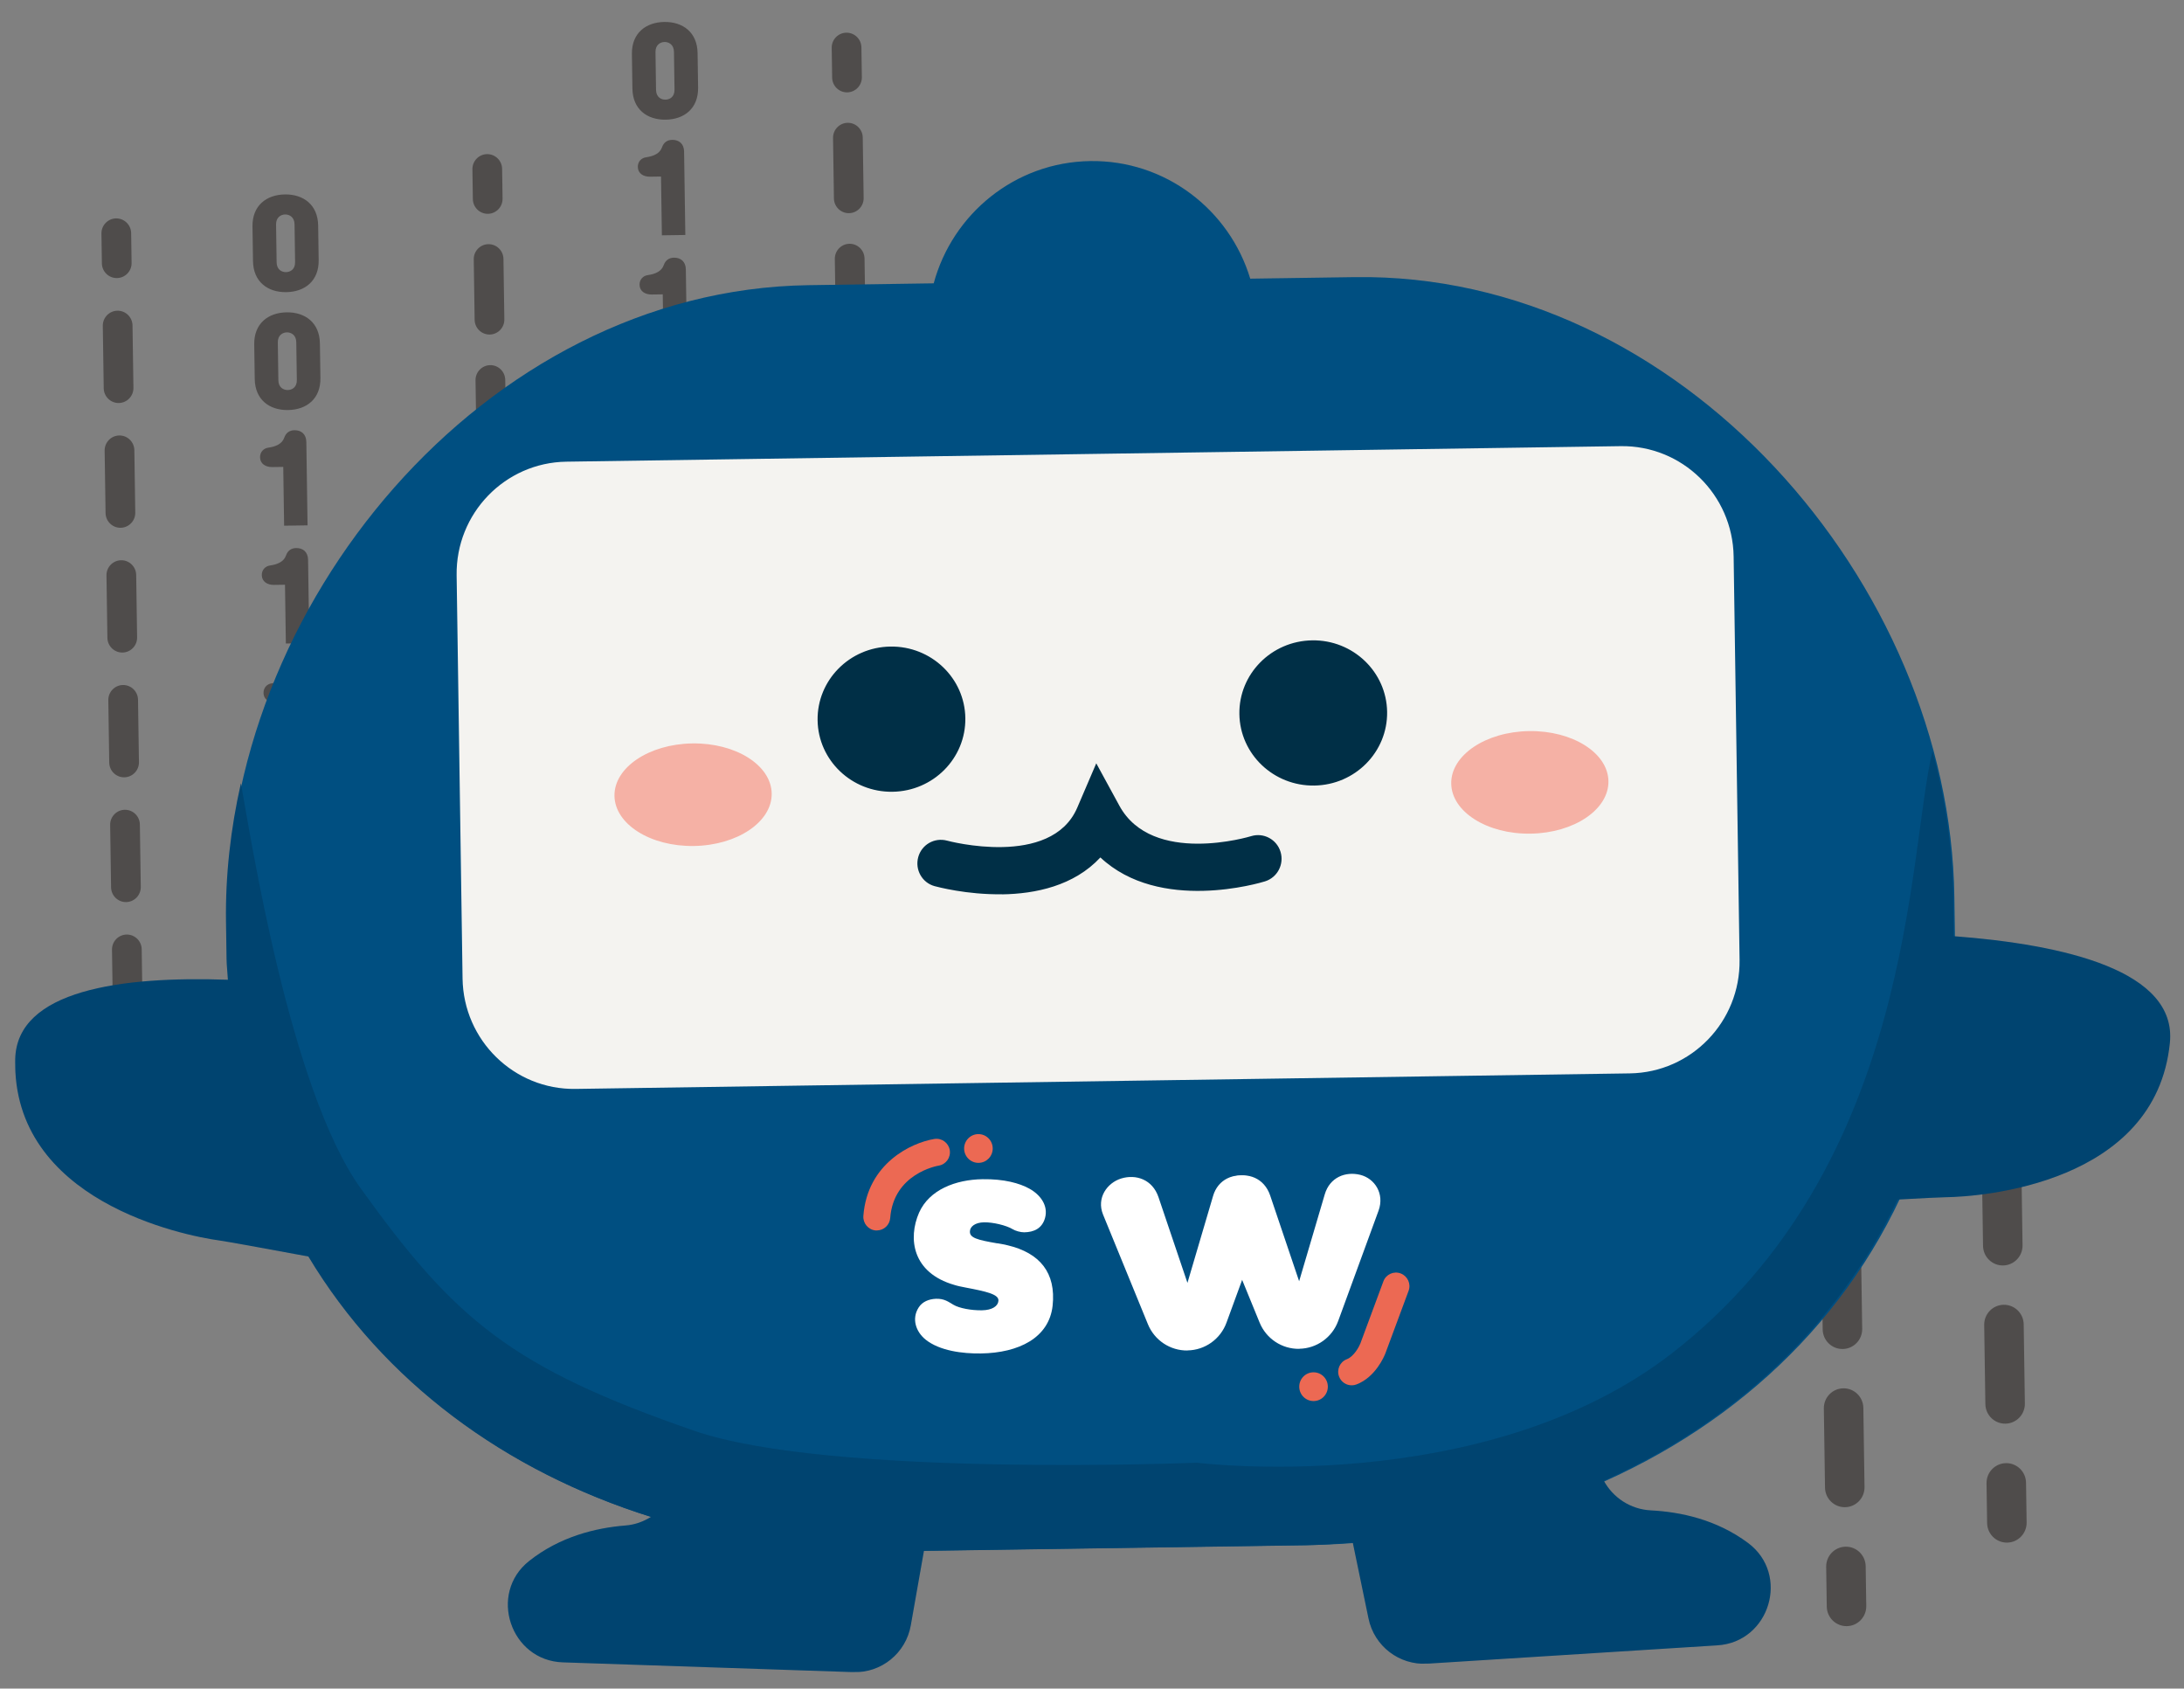 <svg width="304" height="235" viewBox="0 0 304 235" fill="none" xmlns="http://www.w3.org/2000/svg">
<rect x="0" y="0" width="304" height="235" fill="#808080" stroke="none"/>
<g clip-path="url(#clip0_413_12319)">
<path d="M256.172 165.708C254.652 165.73 253.404 164.512 253.382 162.984L253.3 157.454C253.278 155.926 254.489 154.672 256.009 154.649C257.529 154.627 258.777 155.845 258.799 157.373L258.881 162.903C258.903 164.431 257.692 165.686 256.172 165.708Z" fill="#4F4C4B"/>
<path d="M256.821 209.752C255.301 209.774 254.054 208.556 254.031 207.028L253.869 196.014C253.846 194.486 255.058 193.231 256.578 193.209C258.098 193.186 259.345 194.405 259.368 195.933L259.53 206.947C259.553 208.475 258.341 209.73 256.821 209.752ZM256.497 187.736C254.977 187.758 253.729 186.54 253.707 185.011L253.545 173.998C253.522 172.469 254.733 171.215 256.253 171.192C257.773 171.17 259.021 172.388 259.043 173.917L259.206 184.93C259.228 186.459 258.017 187.713 256.497 187.736Z" fill="#4F4C4B"/>
<path d="M257.065 226.306C255.545 226.329 254.297 225.111 254.275 223.582L254.193 218.053C254.171 216.524 255.382 215.27 256.902 215.248C258.422 215.225 259.669 216.443 259.692 217.972L259.773 223.501C259.796 225.03 258.585 226.284 257.065 226.306Z" fill="#4F4C4B"/>
<path d="M278.492 154.082C276.972 154.104 275.725 152.886 275.702 151.358L275.621 145.828C275.598 144.3 276.809 143.046 278.329 143.023C279.85 143.001 281.097 144.219 281.12 145.747L281.201 151.277C281.224 152.805 280.012 154.06 278.492 154.082Z" fill="#4F4C4B"/>
<path d="M279.142 198.126C277.622 198.148 276.374 196.93 276.351 195.402L276.189 184.388C276.167 182.86 277.378 181.605 278.898 181.583C280.418 181.56 281.666 182.779 281.688 184.307L281.85 195.321C281.873 196.849 280.662 198.104 279.142 198.126ZM278.817 176.11C277.297 176.132 276.05 174.914 276.027 173.385L275.865 162.372C275.842 160.843 277.054 159.589 278.574 159.566C280.094 159.544 281.341 160.762 281.364 162.291L281.526 173.304C281.549 174.833 280.337 176.087 278.817 176.11Z" fill="#4F4C4B"/>
<path d="M279.385 214.68C277.865 214.703 276.617 213.485 276.595 211.956L276.513 206.427C276.491 204.898 277.702 203.644 279.222 203.622C280.742 203.599 281.99 204.817 282.012 206.346L282.094 211.875C282.116 213.404 280.905 214.658 279.385 214.68Z" fill="#4F4C4B"/>
<path d="M88.028 12.328L87.957 7.518C87.915 4.63 89.882 3.094 92.464 3.056C95.046 3.018 97.057 4.495 97.1 7.383L97.171 12.193C97.213 15.093 95.246 16.617 92.664 16.655C90.082 16.693 88.071 15.227 88.028 12.328ZM93.888 12.466L93.811 7.207C93.796 6.195 93.075 5.835 92.505 5.843C91.935 5.852 91.225 6.222 91.24 7.245L91.317 12.504C91.333 13.55 92.053 13.876 92.623 13.868C93.193 13.859 93.903 13.523 93.888 12.466Z" fill="#4F4C4B"/>
<path d="M93.566 19.463C94.516 19.449 95.206 20.012 95.222 21.091L95.393 32.701L92.13 32.749L92.009 24.567L90.478 24.59C89.561 24.603 88.794 24.142 88.781 23.232C88.77 22.479 89.288 21.977 89.935 21.889C90.972 21.738 91.85 21.366 92.15 20.496C92.386 19.818 92.884 19.473 93.566 19.463Z" fill="#4F4C4B"/>
<path d="M93.808 35.86C94.758 35.846 95.448 36.409 95.464 37.488L95.635 49.098L92.372 49.146L92.251 40.964L90.72 40.986C89.804 41 89.037 40.539 89.023 39.629C89.012 38.876 89.53 38.374 90.177 38.285C91.215 38.135 92.092 37.763 92.392 36.893C92.629 36.215 93.126 35.87 93.808 35.86Z" fill="#4F4C4B"/>
<path d="M88.753 61.53L88.682 56.72C88.639 53.832 90.607 52.297 93.188 52.259C95.77 52.221 97.782 53.697 97.824 56.586L97.895 61.396C97.938 64.295 95.971 65.819 93.389 65.857C90.807 65.895 88.796 64.43 88.753 61.53ZM94.613 61.669L94.535 56.409C94.52 55.398 93.799 55.037 93.23 55.046C92.659 55.054 91.949 55.424 91.965 56.447L92.042 61.707C92.057 62.752 92.778 63.078 93.348 63.07C93.918 63.062 94.628 62.725 94.613 61.669Z" fill="#4F4C4B"/>
<path d="M88.995 77.927L88.924 73.117C88.882 70.229 90.849 68.694 93.431 68.656C96.012 68.618 98.024 70.094 98.067 72.983L98.137 77.793C98.18 80.692 96.213 82.216 93.631 82.254C91.049 82.293 89.038 80.827 88.995 77.927ZM94.855 78.066L94.777 72.806C94.762 71.795 94.042 71.435 93.472 71.443C92.902 71.451 92.192 71.822 92.207 72.844L92.284 78.104C92.3 79.149 93.02 79.476 93.59 79.467C94.16 79.459 94.87 79.123 94.855 78.066Z" fill="#4F4C4B"/>
<path d="M94.533 85.063C95.483 85.049 96.173 85.612 96.189 86.691L96.36 98.3L93.096 98.348L92.976 90.167L91.445 90.189C90.528 90.203 89.761 89.742 89.748 88.832C89.737 88.079 90.255 87.576 90.902 87.488C91.939 87.338 92.817 86.965 93.117 86.095C93.353 85.417 93.851 85.073 94.533 85.063Z" fill="#4F4C4B"/>
<path d="M94.773 101.46C95.723 101.446 96.413 102.009 96.429 103.088L96.6 114.697L93.337 114.745L93.216 106.564L91.685 106.586C90.768 106.6 90.001 106.139 89.988 105.228C89.977 104.476 90.495 103.973 91.142 103.885C92.18 103.735 93.057 103.362 93.357 102.492C93.593 101.814 94.091 101.47 94.773 101.46Z" fill="#4F4C4B"/>
<path d="M89.72 127.13L89.649 122.32C89.606 119.432 91.573 117.896 94.155 117.858C96.737 117.82 98.749 119.297 98.791 122.185L98.862 126.995C98.905 129.895 96.937 131.419 94.356 131.457C91.774 131.495 89.762 130.029 89.72 127.13ZM95.579 127.268L95.502 122.009C95.487 120.997 94.766 120.637 94.196 120.645C93.626 120.654 92.916 121.024 92.931 122.047L93.009 127.306C93.024 128.351 93.744 128.678 94.314 128.67C94.884 128.661 95.595 128.325 95.579 127.268Z" fill="#4F4C4B"/>
<path d="M95.257 134.265C96.207 134.251 96.898 134.814 96.913 135.893L97.085 147.503L93.821 147.551L93.701 139.369L92.169 139.392C91.253 139.405 90.486 138.944 90.472 138.034C90.461 137.281 90.979 136.779 91.626 136.69C92.664 136.54 93.541 136.168 93.842 135.298C94.078 134.62 94.576 134.275 95.257 134.265Z" fill="#4F4C4B"/>
<path d="M95.5 150.674C96.45 150.66 97.14 151.223 97.156 152.302L97.327 163.911L94.063 163.959L93.943 155.777L92.412 155.8C91.495 155.814 90.728 155.353 90.715 154.442C90.704 153.689 91.222 153.187 91.869 153.099C92.906 152.949 93.784 152.576 94.084 151.706C94.32 151.028 94.818 150.684 95.5 150.674Z" fill="#4F4C4B"/>
<path d="M35.216 36.33L35.145 31.52C35.102 28.631 37.069 27.096 39.651 27.058C42.233 27.02 44.245 28.497 44.287 31.385L44.358 36.195C44.401 39.095 42.433 40.619 39.852 40.657C37.27 40.695 35.258 39.229 35.216 36.33ZM41.075 36.468L40.998 31.209C40.983 30.197 40.262 29.837 39.692 29.845C39.122 29.854 38.412 30.224 38.427 31.247L38.505 36.506C38.52 37.551 39.24 37.878 39.81 37.87C40.38 37.861 41.091 37.525 41.075 36.468Z" fill="#4F4C4B"/>
<path d="M35.458 52.738L35.387 47.928C35.344 45.04 37.312 43.505 39.894 43.467C42.475 43.429 44.487 44.905 44.529 47.794L44.6 52.604C44.643 55.503 42.676 57.027 40.094 57.065C37.512 57.103 35.501 55.638 35.458 52.738ZM41.318 52.877L41.24 47.617C41.225 46.606 40.505 46.245 39.934 46.254C39.364 46.262 38.654 46.632 38.67 47.655L38.747 52.915C38.763 53.96 39.483 54.286 40.053 54.278C40.623 54.27 41.333 53.933 41.318 52.877Z" fill="#4F4C4B"/>
<path d="M40.984 59.873C41.934 59.859 42.624 60.423 42.64 61.502L42.811 73.111L39.547 73.159L39.427 64.977L37.896 65C36.979 65.013 36.212 64.553 36.199 63.642C36.188 62.889 36.706 62.387 37.353 62.299C38.39 62.149 39.268 61.776 39.568 60.906C39.804 60.228 40.302 59.884 40.984 59.873Z" fill="#4F4C4B"/>
<path d="M41.226 76.27C42.176 76.257 42.866 76.82 42.882 77.899L43.053 89.508L39.79 89.556L39.669 81.374L38.138 81.397C37.221 81.41 36.455 80.95 36.441 80.039C36.43 79.286 36.948 78.784 37.595 78.696C38.633 78.546 39.51 78.173 39.81 77.303C40.046 76.625 40.544 76.281 41.226 76.27Z" fill="#4F4C4B"/>
<path d="M41.466 92.668C42.416 92.654 43.107 93.217 43.123 94.296L43.294 105.905L40.03 105.953L39.909 97.772L38.378 97.794C37.462 97.808 36.695 97.347 36.681 96.436C36.67 95.683 37.188 95.181 37.835 95.093C38.873 94.943 39.751 94.57 40.051 93.7C40.287 93.022 40.785 92.678 41.466 92.668Z" fill="#4F4C4B"/>
<path d="M36.423 118.338L36.352 113.528C36.309 110.639 38.276 109.104 40.858 109.066C43.44 109.028 45.452 110.505 45.494 113.393L45.565 118.203C45.608 121.103 43.64 122.627 41.059 122.665C38.477 122.703 36.465 121.237 36.423 118.338ZM42.282 118.476L42.205 113.217C42.19 112.205 41.469 111.845 40.899 111.853C40.329 111.862 39.619 112.232 39.634 113.254L39.712 118.514C39.727 119.559 40.448 119.886 41.018 119.877C41.588 119.869 42.298 119.533 42.282 118.476Z" fill="#4F4C4B"/>
<path d="M36.665 134.735L36.594 129.925C36.551 127.036 38.519 125.501 41.1 125.463C43.682 125.425 45.694 126.902 45.736 129.79L45.807 134.6C45.85 137.5 43.883 139.024 41.301 139.062C38.719 139.1 36.708 137.634 36.665 134.735ZM42.525 134.873L42.447 129.614C42.432 128.602 41.712 128.242 41.142 128.25C40.572 128.259 39.862 128.629 39.877 129.652L39.954 134.911C39.969 135.956 40.69 136.283 41.26 136.275C41.83 136.266 42.54 135.93 42.525 134.873Z" fill="#4F4C4B"/>
<path d="M16.28 38.699C15.14 38.716 14.198 37.797 14.182 36.651L14.12 32.504C14.104 31.357 15.018 30.411 16.157 30.394C17.297 30.377 18.239 31.297 18.256 32.443L18.317 36.59C18.334 37.736 17.42 38.683 16.28 38.699Z" fill="#4F4C4B"/>
<path d="M18.071 160.267C16.931 160.284 15.989 159.365 15.972 158.218L15.844 149.531C15.828 148.385 16.741 147.438 17.881 147.421C19.021 147.405 19.963 148.324 19.98 149.47L20.108 158.158C20.125 159.304 19.211 160.25 18.071 160.267ZM17.815 142.904C16.675 142.92 15.733 142.001 15.717 140.855L15.589 132.167C15.572 131.021 16.486 130.075 17.626 130.058C18.766 130.041 19.707 130.96 19.724 132.107L19.852 140.794C19.869 141.94 18.955 142.887 17.815 142.904ZM17.559 125.54C16.419 125.557 15.478 124.638 15.461 123.491L15.333 114.804C15.316 113.657 16.23 112.711 17.37 112.694C18.51 112.677 19.451 113.597 19.468 114.743L19.596 123.43C19.613 124.577 18.699 125.523 17.559 125.54ZM17.303 108.176C16.163 108.193 15.222 107.274 15.205 106.128L15.077 97.44C15.06 96.294 15.974 95.347 17.114 95.331C18.254 95.314 19.196 96.233 19.212 97.379L19.34 106.067C19.357 107.213 18.443 108.16 17.303 108.176ZM17.048 90.813C15.908 90.829 14.966 89.91 14.949 88.764L14.821 80.077C14.805 78.93 15.719 77.984 16.858 77.967C17.998 77.95 18.94 78.869 18.957 80.016L19.085 88.703C19.102 89.85 18.188 90.796 17.048 90.813ZM16.792 73.449C15.652 73.466 14.71 72.547 14.694 71.4L14.566 62.713C14.549 61.567 15.463 60.62 16.603 60.603C17.743 60.587 18.684 61.506 18.701 62.652L18.829 71.34C18.846 72.486 17.932 73.432 16.792 73.449ZM16.536 56.086C15.396 56.102 14.455 55.183 14.438 54.037L14.31 45.349C14.293 44.203 15.207 43.257 16.347 43.24C17.487 43.223 18.428 44.142 18.445 45.288L18.573 53.976C18.59 55.122 17.676 56.069 16.536 56.086Z" fill="#4F4C4B"/>
<path d="M67.917 29.756C66.776 29.772 65.835 28.853 65.818 27.707L65.757 23.56C65.74 22.413 66.654 21.467 67.794 21.45C68.934 21.433 69.876 22.353 69.892 23.499L69.954 27.646C69.971 28.792 69.057 29.739 67.917 29.756Z" fill="#4F4C4B"/>
<path d="M70.397 198.076C69.257 198.093 68.315 197.173 68.299 196.027L68.174 187.609C68.158 186.463 69.072 185.517 70.212 185.5C71.352 185.483 72.293 186.402 72.31 187.548L72.434 195.966C72.451 197.113 71.537 198.059 70.397 198.076ZM70.149 181.24C69.009 181.257 68.067 180.338 68.05 179.192L67.927 170.774C67.91 169.628 68.824 168.681 69.964 168.664C71.104 168.648 72.045 169.567 72.062 170.713L72.186 179.131C72.203 180.277 71.289 181.224 70.149 181.24ZM69.901 164.405C68.761 164.422 67.819 163.503 67.802 162.356L67.679 153.939C67.662 152.792 68.576 151.846 69.716 151.829C70.856 151.812 71.797 152.731 71.814 153.878L71.938 162.295C71.955 163.442 71.041 164.388 69.901 164.405ZM69.653 147.57C68.513 147.586 67.571 146.667 67.555 145.521L67.431 137.103C67.414 135.957 68.328 135.01 69.468 134.994C70.608 134.977 71.549 135.896 71.566 137.042L71.69 145.46C71.707 146.606 70.793 147.553 69.653 147.57ZM69.405 130.734C68.265 130.751 67.323 129.832 67.307 128.686L67.183 120.268C67.166 119.121 68.08 118.175 69.22 118.158C70.36 118.141 71.301 119.061 71.318 120.207L71.442 128.625C71.459 129.771 70.545 130.717 69.405 130.734ZM69.157 113.899C68.017 113.916 67.076 112.996 67.059 111.85L66.935 103.432C66.918 102.286 67.832 101.34 68.972 101.323C70.112 101.306 71.053 102.225 71.07 103.372L71.194 111.789C71.211 112.936 70.297 113.882 69.157 113.899ZM68.909 97.063C67.769 97.08 66.828 96.161 66.811 95.015L66.687 86.597C66.67 85.451 67.584 84.504 68.724 84.487C69.864 84.471 70.805 85.39 70.822 86.536L70.946 94.954C70.963 96.1 70.049 97.047 68.909 97.063ZM68.661 80.228C67.521 80.245 66.58 79.326 66.563 78.179L66.439 69.762C66.422 68.615 67.336 67.669 68.476 67.652C69.616 67.635 70.557 68.554 70.574 69.701L70.698 78.118C70.715 79.265 69.801 80.211 68.661 80.228ZM68.413 63.393C67.273 63.409 66.332 62.49 66.315 61.344L66.191 52.926C66.174 51.78 67.088 50.833 68.228 50.817C69.368 50.8 70.309 51.719 70.326 52.865L70.45 61.283C70.467 62.429 69.553 63.376 68.413 63.393ZM68.165 46.557C67.025 46.574 66.084 45.655 66.067 44.508L65.943 36.091C65.926 34.944 66.84 33.998 67.98 33.981C69.12 33.965 70.061 34.884 70.078 36.03L70.202 44.448C70.219 45.594 69.305 46.54 68.165 46.557Z" fill="#4F4C4B"/>
<path d="M117.928 12.854C116.788 12.871 115.847 11.952 115.83 10.806L115.769 6.658C115.752 5.512 116.666 4.566 117.806 4.549C118.946 4.532 119.887 5.451 119.904 6.598L119.965 10.745C119.982 11.891 119.068 12.837 117.928 12.854Z" fill="#4F4C4B"/>
<path d="M120.408 181.186C119.268 181.202 118.327 180.283 118.31 179.137L118.186 170.719C118.169 169.573 119.083 168.626 120.223 168.61C121.363 168.593 122.305 169.512 122.322 170.658L122.446 179.076C122.462 180.222 121.548 181.169 120.408 181.186ZM120.161 164.35C119.021 164.367 118.079 163.448 118.062 162.302L117.938 153.884C117.921 152.737 118.835 151.791 119.975 151.774C121.115 151.757 122.057 152.677 122.074 153.823L122.198 162.241C122.214 163.387 121.301 164.333 120.161 164.35ZM119.913 147.515C118.773 147.532 117.831 146.612 117.814 145.466L117.69 137.048C117.673 135.902 118.587 134.956 119.727 134.939C120.867 134.922 121.809 135.841 121.826 136.988L121.95 145.405C121.966 146.552 121.053 147.498 119.913 147.515ZM119.665 130.679C118.525 130.696 117.583 129.777 117.566 128.631L117.442 120.213C117.425 119.067 118.339 118.12 119.479 118.103C120.619 118.087 121.561 119.006 121.578 120.152L121.702 128.57C121.718 129.716 120.805 130.663 119.665 130.679ZM119.417 113.844C118.277 113.861 117.335 112.942 117.318 111.795L117.194 103.378C117.177 102.231 118.091 101.285 119.231 101.268C120.371 101.251 121.313 102.17 121.33 103.317L121.454 111.734C121.471 112.881 120.557 113.827 119.417 113.844ZM119.169 97.009C118.029 97.025 117.087 96.106 117.07 94.96L116.946 86.542C116.929 85.396 117.843 84.45 118.983 84.433C120.123 84.416 121.065 85.335 121.082 86.481L121.206 94.899C121.223 96.045 120.309 96.992 119.169 97.009ZM118.921 80.173C117.781 80.19 116.839 79.271 116.822 78.125L116.698 69.707C116.681 68.561 117.595 67.614 118.735 67.597C119.875 67.581 120.817 68.5 120.834 69.646L120.958 78.064C120.975 79.21 120.061 80.156 118.921 80.173ZM118.673 63.338C117.533 63.355 116.591 62.435 116.574 61.289L116.45 52.871C116.434 51.725 117.347 50.779 118.487 50.762C119.627 50.745 120.569 51.664 120.586 52.811L120.71 61.228C120.727 62.375 119.813 63.321 118.673 63.338ZM118.425 46.502C117.285 46.519 116.343 45.6 116.326 44.454L116.202 36.036C116.186 34.89 117.099 33.943 118.239 33.926C119.379 33.91 120.321 34.829 120.338 35.975L120.462 44.393C120.479 45.539 119.565 46.486 118.425 46.502ZM118.177 29.667C117.037 29.684 116.095 28.765 116.078 27.618L115.954 19.201C115.938 18.054 116.851 17.108 117.991 17.091C119.131 17.074 120.073 17.994 120.09 19.14L120.214 27.558C120.231 28.704 119.317 29.65 118.177 29.667Z" fill="#4F4C4B"/>
<path d="M120.592 193.75C119.452 193.767 118.511 192.848 118.494 191.702L118.433 187.555C118.416 186.408 119.33 185.462 120.47 185.445C121.61 185.428 122.551 186.347 122.568 187.494L122.629 191.641C122.646 192.787 121.732 193.734 120.592 193.75Z" fill="#4F4C4B"/>
<path d="M188.544 38.568L174.025 38.782C171.134 29.191 162.212 22.263 151.75 22.417C141.289 22.571 132.586 29.759 129.967 39.431L112.521 39.688C67.323 40.353 30.983 84.571 31.627 128.289L31.703 133.436C32.458 184.729 74.122 216.613 124.461 215.872L181.819 215.027C232.159 214.286 272.866 181.188 272.11 129.895L272.034 124.748C271.39 81.019 233.764 37.902 188.566 38.568L188.544 38.568Z" fill="#005387"/>
<path d="M271.925 130.269C271.923 130.146 271.944 130.022 271.942 129.898L271.866 124.751C271.766 117.951 270.772 111.165 268.986 104.559C265.529 118.763 266.426 162.196 232.737 188.322C206.564 208.615 166.581 203.561 166.581 203.561C166.581 203.561 115.524 205.651 96.635 199.117C71.141 190.297 63.363 183.69 50.215 165.392C40.297 151.577 34.822 116.034 33.533 109.005C32.095 115.355 31.363 121.83 31.459 128.303L31.535 133.45C31.549 134.439 31.675 135.37 31.723 136.348C16.869 135.836 2.332 137.792 2.116 147.406C1.658 167.152 25.54 171.949 30.502 172.629C31.577 172.782 36.262 173.623 42.921 174.863C53.373 192.279 70.291 204.743 90.608 211.099C89.567 211.755 88.366 212.2 87.048 212.298C82.939 212.628 77.938 213.837 73.65 217.239C67.926 221.774 71.048 231.103 78.341 231.345L118.773 232.705C122.687 232.838 126.101 230.057 126.781 226.18L128.608 215.833L181.64 215.052C183.887 215.019 186.086 214.841 188.298 214.684L190.488 225.241C191.282 229.096 194.776 231.765 198.685 231.528L239.059 228.977C246.341 228.522 249.188 219.116 243.333 214.739C238.947 211.465 233.912 210.404 229.795 210.195C226.931 210.046 224.514 208.407 223.239 206.065C241.341 197.918 255.81 184.497 264.126 166.94C267.644 166.742 270.046 166.628 270.772 166.617C275.78 166.555 300.068 164.769 302.036 145.125C303.04 135.094 287.437 131.457 271.914 130.281L271.925 130.269Z" fill="#004776"/>
<g opacity="0.05">
<path d="M188.544 38.568L174.025 38.782C171.134 29.191 162.212 22.263 151.75 22.417C141.289 22.571 132.586 29.759 129.967 39.431L112.521 39.688C67.323 40.353 30.983 84.571 31.627 128.289L31.703 133.436C32.458 184.729 74.122 216.613 124.461 215.872L181.819 215.027C232.159 214.286 272.866 181.188 272.11 129.895L272.034 124.748C271.39 81.019 233.764 37.902 188.566 38.568L188.544 38.568Z" fill="#040000"/>
<path d="M271.925 130.269C271.923 130.146 271.944 130.022 271.942 129.898L271.866 124.751C271.766 117.951 270.772 111.165 268.986 104.559C265.529 118.763 266.426 162.196 232.737 188.322C206.564 208.615 166.581 203.561 166.581 203.561C166.581 203.561 115.524 205.651 96.635 199.117C71.141 190.297 63.363 183.69 50.215 165.392C40.297 151.577 34.822 116.034 33.533 109.005C32.095 115.355 31.363 121.83 31.459 128.303L31.535 133.45C31.549 134.439 31.675 135.37 31.723 136.348C16.869 135.836 2.332 137.792 2.116 147.406C1.658 167.152 25.54 171.949 30.502 172.629C31.577 172.782 36.262 173.623 42.921 174.863C53.373 192.279 70.291 204.743 90.608 211.099C89.567 211.755 88.366 212.2 87.048 212.298C82.939 212.628 77.938 213.837 73.65 217.239C67.926 221.774 71.048 231.103 78.341 231.345L118.773 232.705C122.687 232.838 126.101 230.057 126.781 226.18L128.608 215.833L181.64 215.052C183.887 215.019 186.086 214.841 188.298 214.684L190.488 225.241C191.282 229.096 194.776 231.765 198.685 231.528L239.059 228.977C246.341 228.522 249.188 219.116 243.333 214.739C238.947 211.465 233.912 210.404 229.795 210.195C226.931 210.046 224.514 208.407 223.239 206.065C241.341 197.918 255.81 184.497 264.126 166.94C267.644 166.742 270.046 166.628 270.772 166.617C275.78 166.555 300.068 164.769 302.036 145.125C303.04 135.094 287.437 131.457 271.914 130.281L271.925 130.269Z" fill="#040000"/>
</g>
<path d="M225.58 62.089L78.832 64.251C70.27 64.377 63.433 71.458 63.56 80.067L64.386 136.181C64.513 144.79 71.556 151.667 80.118 151.541L226.866 149.379C235.427 149.253 242.265 142.172 242.138 133.563L241.312 77.449C241.185 68.84 234.142 61.963 225.58 62.089Z" fill="#F4F3F0"/>
<path d="M96.578 117.733C102.621 117.644 107.473 114.377 107.415 110.435C107.357 106.494 102.411 103.371 96.368 103.46C90.325 103.549 85.473 106.816 85.531 110.758C85.589 114.699 90.535 117.822 96.578 117.733Z" fill="#F5B1A5"/>
<path d="M213.049 116.017C219.092 115.928 223.943 112.661 223.885 108.72C223.827 104.778 218.881 101.655 212.838 101.744C206.795 101.833 201.944 105.101 202.002 109.042C202.06 112.983 207.006 116.106 213.049 116.017Z" fill="#F5B1A5"/>
<path d="M124.236 110.187C129.915 110.104 134.452 105.512 134.37 99.932C134.288 94.352 129.618 89.897 123.939 89.98C118.26 90.064 113.723 94.655 113.805 100.235C113.887 105.815 118.557 110.271 124.236 110.187Z" fill="#002F46"/>
<path d="M182.945 109.323C188.624 109.239 193.161 104.648 193.079 99.068C192.997 93.488 188.326 89.032 182.648 89.116C176.969 89.199 172.432 93.791 172.514 99.371C172.596 104.951 177.266 109.406 182.945 109.323Z" fill="#002F46"/>
<path d="M139.481 124.452C134.552 124.525 130.456 123.416 130.085 123.321C128.346 122.84 127.335 121.034 127.812 119.285C128.29 117.535 130.075 116.52 131.825 116.989C131.971 117.032 146.314 120.856 149.946 112.405L152.594 106.229L155.811 112.128C160.384 120.525 174.018 116.412 174.151 116.365C175.887 115.834 177.712 116.807 178.241 118.542C178.77 120.277 177.813 122.112 176.088 122.654C175.409 122.867 161.419 127.074 153.167 119.327C149.48 123.293 144.108 124.396 139.481 124.464L139.481 124.452Z" fill="#002F46"/>
<path d="M138.833 173.023C139.326 173.095 139.809 173.2 140.269 173.306C144.756 174.375 147.01 177.141 146.518 181.712C146.025 186.182 141.808 188.278 136.544 188.356C133.985 188.394 130.793 187.991 128.847 186.435C127.512 185.364 126.848 183.553 127.875 181.953C128.389 181.147 129.289 180.796 130.261 180.748C131.468 180.697 132.068 181.216 132.71 181.578C133.511 182.061 135.204 182.373 136.668 182.351C138.132 182.33 138.917 181.756 138.974 181.036C139.072 180.124 137.3 179.734 134.397 179.181C133.87 179.077 133.309 178.972 132.849 178.822C126.966 177.132 126.37 172.341 127.927 168.766C129.345 165.575 133.002 164.161 136.768 164.106C139.775 164.061 141.919 164.671 143.249 165.404C144.804 166.247 145.955 167.781 145.456 169.531C145.03 170.976 143.908 171.476 142.556 171.496C142.064 171.503 141.312 171.289 140.973 171.069C140.06 170.521 138.22 170.087 136.979 170.105C135.739 170.124 135.032 170.696 135.008 171.348C134.943 172.26 135.998 172.548 138.822 173.035L138.833 173.023Z" fill="white"/>
<path d="M165.301 187.944C162.887 187.979 160.697 186.528 159.781 184.282L153.53 169.007C152.614 166.728 154.08 164.615 156.084 164.001C158.12 163.387 160.412 164.129 161.253 166.6L165.286 178.535L168.852 166.444C169.555 164.061 171.745 163.22 173.798 163.729C175.818 164.239 177.191 166.354 176.342 168.705L170.722 184.064C169.884 186.359 167.726 187.897 165.301 187.932L165.301 187.944Z" fill="white"/>
<path d="M180.848 187.715C178.434 187.75 176.244 186.299 175.328 184.053L169.077 168.778C168.16 166.499 169.627 164.386 171.63 163.772C173.667 163.158 175.959 163.9 176.8 166.371L180.832 178.306L184.399 166.215C185.102 163.832 187.292 162.991 189.345 163.5C191.365 164.01 192.737 166.125 191.889 168.476L186.269 183.835C185.43 186.13 183.273 187.668 180.848 187.703L180.848 187.715Z" fill="white"/>
<path d="M188.166 192.789C187.406 192.8 186.684 192.339 186.393 191.579C186.021 190.606 186.508 189.52 187.475 189.157C188.476 188.771 189.204 187.355 189.344 186.994L192.559 178.324C192.913 177.353 193.99 176.853 194.968 177.221C195.935 177.589 196.432 178.672 196.066 179.644L192.84 188.336C192.7 188.698 191.492 191.65 188.813 192.667C188.601 192.749 188.39 192.786 188.177 192.789L188.166 192.789Z" fill="#EC6953"/>
<path d="M182.867 194.98C183.965 194.964 184.843 194.055 184.827 192.95C184.81 191.846 183.907 190.963 182.808 190.979C181.709 190.995 180.832 191.904 180.848 193.009C180.864 194.114 181.768 194.996 182.867 194.98Z" fill="#EC6953"/>
<path d="M136.22 161.832C137.319 161.816 138.196 160.907 138.18 159.802C138.164 158.697 137.26 157.815 136.161 157.831C135.063 157.847 134.185 158.756 134.201 159.861C134.218 160.966 135.122 161.848 136.22 161.832Z" fill="#EC6953"/>
<path d="M122.071 171.235C122.015 171.236 121.96 171.237 121.904 171.238C120.874 171.163 120.101 170.253 120.175 169.218C120.726 161.891 126.888 159.013 130.067 158.505C131.082 158.344 132.042 159.049 132.203 160.07C132.363 161.091 131.673 162.056 130.658 162.217C130.379 162.266 124.381 163.355 123.913 169.5C123.838 170.479 123.033 171.221 122.083 171.235L122.071 171.235Z" fill="#EC6953"/>
</g>
<defs>
<clipPath id="clip0_413_12319">
<rect width="300" height="230" fill="white" transform="translate(0 4.418) rotate(-0.844)"/>
</clipPath>
</defs>
</svg>
